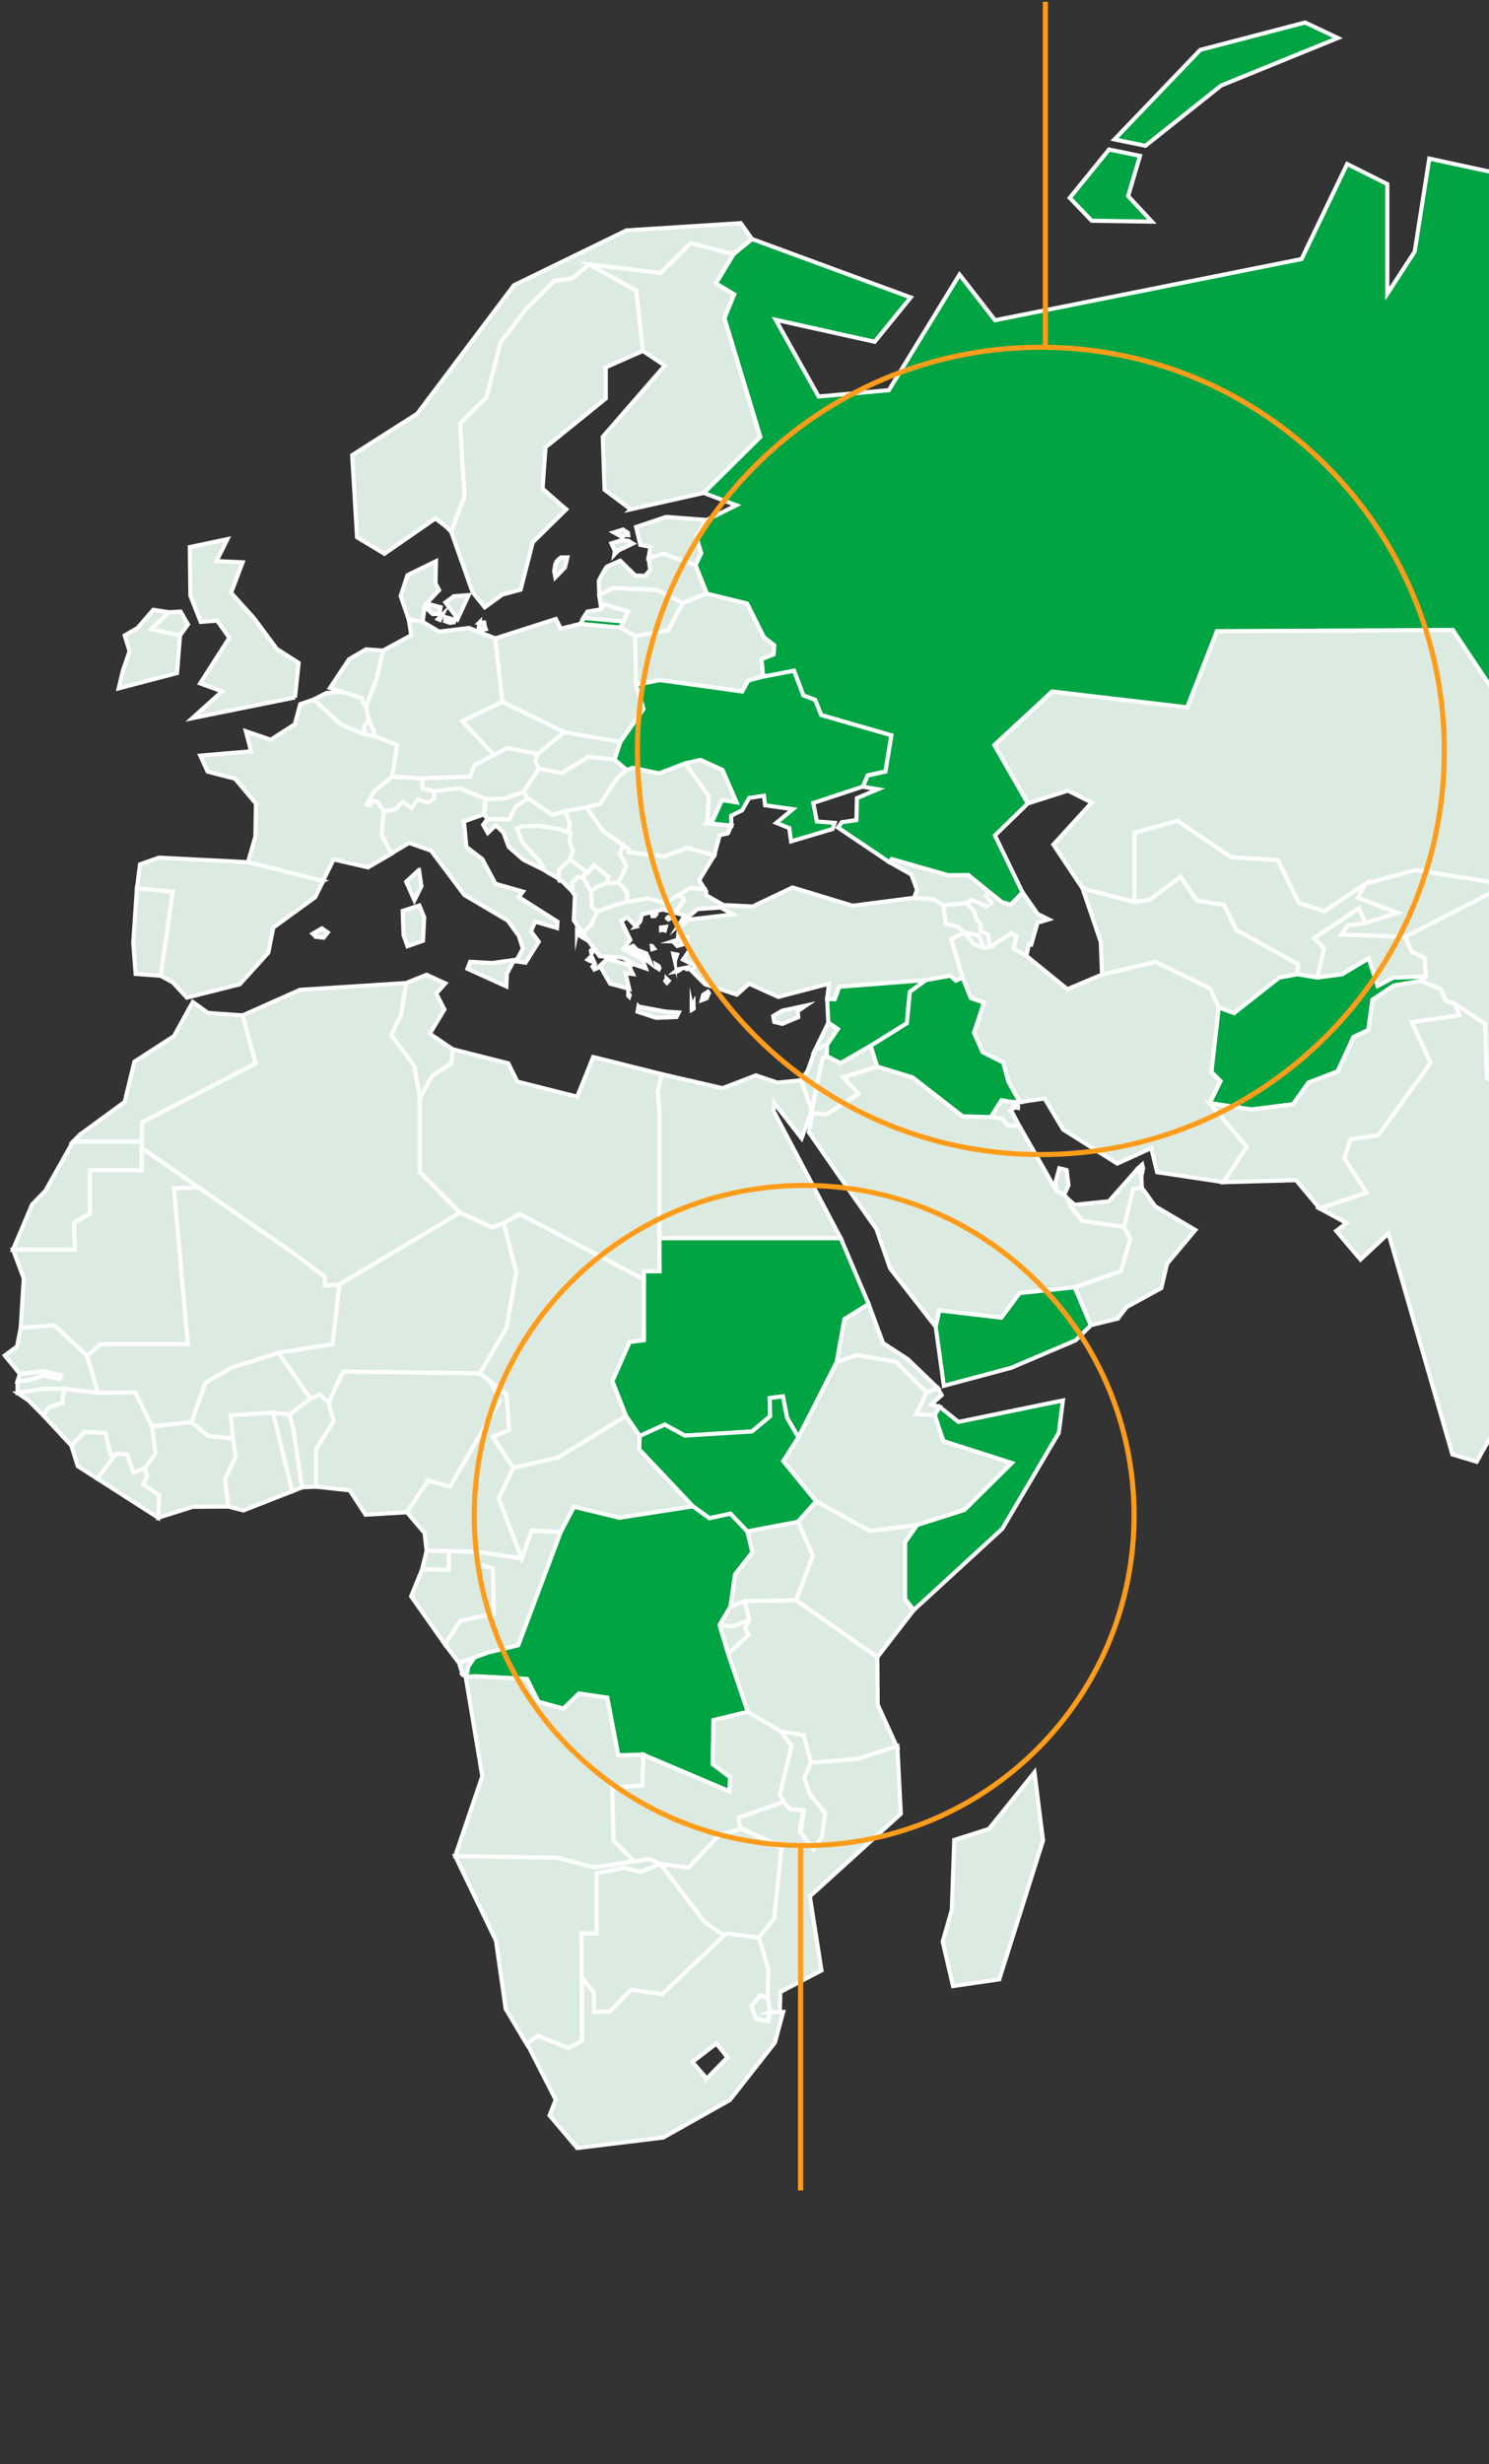 <svg width="292" height="483" viewBox="0 0 292 483" fill="none" xmlns="http://www.w3.org/2000/svg">
<rect x="0" y="0" width="292" height="483" fill="#333333" stroke="none"/>
<g clip-path="url(#clip0_3490_64)">
<g clip-path="url(#clip1_3490_64)">
<path d="M90.648 141.371L98.523 137.552L110.682 143.524L105.427 147.812L99.477 146.615L96.841 148.055L90.648 141.371Z" fill="#DCEBE1" stroke="#FFFEFF" stroke-width="0.8" stroke-miterlimit="10"/>
<path d="M97.084 125.139L98.523 137.552L110.682 143.524L121.662 145.433L126.189 138.976L124.75 134.202L124.524 124.654L121.662 122.987L113.787 122.275L109.971 123.229L109.017 121.32L97.084 125.139Z" fill="#DCEBE1" stroke="#FFFEFF" stroke-width="0.8" stroke-miterlimit="10"/>
<path d="M71.422 143.928V142.31L72.279 141.128L73.346 143.281V144.236L71.422 143.928Z" fill="#DCEBE1" stroke="#FFFEFF" stroke-width="0.8" stroke-miterlimit="10"/>
<path d="M61.494 137.115L66.943 142.083L71.422 143.928V142.31L72.279 141.129L71.81 138.394L71.147 137.746L71.05 136.856L67.169 135.594L64.032 135.82L61.494 137.115Z" fill="#DCEBE1" stroke="#FFFEFF" stroke-width="0.8" stroke-miterlimit="10"/>
<path d="M68.463 129.201L71.778 127.275L75.141 127.518L73.831 133.134L71.81 138.394L71.147 137.746L71.05 136.856L67.169 135.594L64.712 134.833L68.463 129.201Z" fill="#DCEBE1" stroke="#FFFEFF" stroke-width="0.8" stroke-miterlimit="10"/>
<path d="M80.154 121.433L78.569 116.837L79.911 112.726L85.506 109.991L85.409 114.329L86.12 115.672L83.307 118.633L82.886 121.919L80.138 121.433H80.154ZM83.679 119.297L84.843 120.365H86.185L86.411 119.022L84.439 118.488L83.679 119.297ZM87.349 118.083L89.759 121.304L91.909 116.643L88.999 116.869L87.349 118.083ZM87.285 121.757L88.174 122.081L89.031 121.983L89.241 121.482L87.398 120.98L87.285 121.757ZM85.878 121.336L86.266 121.514L86.799 120.446L85.878 121.336Z" fill="#DCEBE1" stroke="#FFFEFF" stroke-width="0.8" stroke-miterlimit="10"/>
<path d="M133.902 118.18L131.04 123.553L124.524 124.654L121.662 122.987L122.583 121.045L117.926 119.62L117.522 116.659L120.158 115.267L128.841 115.639L133.902 118.18Z" fill="#DCEBE1" stroke="#FFFEFF" stroke-width="0.8" stroke-miterlimit="10"/>
<path d="M138.64 116.351L133.902 118.18L128.841 115.623L120.158 115.267L117.522 116.659L117.425 113.794C117.425 113.794 118.864 111.108 118.994 111.059C119.123 111.011 121.629 109.894 121.629 109.894L124.588 112.807L126.512 112.856L127.499 111.691L127.192 109.36L130.102 108.502L136.408 110.736L138.64 116.335V116.351Z" fill="#DCEBE1" stroke="#FFFEFF" stroke-width="0.8" stroke-miterlimit="10"/>
<path d="M138.527 101.916L136.554 105.201L137.508 108.421L136.392 110.752L130.086 108.519L127.175 109.376L127.547 107.175L125.575 106.819L124.734 103.291L130.636 101.317L138.51 101.916H138.527ZM123.262 106.01L121.953 105.864L119.899 106.496L120.578 108.017L120.465 108.729L121.241 107.92L124.103 106.544L123.262 106.01ZM121.985 105.266L122.486 104.877L123.198 104.91L123.133 104.424L122.179 103.793L120.368 104.359L121.985 105.25V105.266Z" fill="#DCEBE1" stroke="#FFFEFF" stroke-width="0.8" stroke-miterlimit="10"/>
<path d="M149.684 132.6L146.725 133.409L145.56 135.545L129.423 133.312L124.75 134.202L124.524 124.654L131.04 123.553L133.902 118.18L138.64 116.352L146.514 118.277L149.813 124.896L151.834 126.45L151.705 128.246L149.328 129.201L149.684 132.6Z" fill="#DCEBE1" stroke="#FFFEFF" stroke-width="0.8" stroke-miterlimit="10"/>
<path d="M121.662 145.433L120.53 148.897L115.42 148.346L110.149 151.535L105.67 150.677L104.958 149.107L105.427 147.812L110.682 143.524L121.662 145.433Z" fill="#DCEBE1" stroke="#FFFEFF" stroke-width="0.8" stroke-miterlimit="10"/>
<path d="M85.166 155.095L82.838 154.561L82.773 152.586L92.2 152.23L93.025 149.965L99.477 146.615L105.427 147.812L104.958 149.107L105.67 150.677L102.694 155.224L98.992 156.535L95.24 156.649L90.228 154.561L85.166 155.095Z" fill="#DCEBE1" stroke="#FFFEFF" stroke-width="0.8" stroke-miterlimit="10"/>
<path d="M75.238 159.06L77.437 158.769L79.022 157.215L80.784 158.445L81.916 156.762L84.034 157.328L85.183 156.503L85.166 155.095L82.838 154.561L82.773 152.587L76.936 152.23L73.298 155.16L71.923 157.749L72.522 157.895L73.087 157.037L74.106 157.215L75.238 159.06Z" fill="#DCEBE1" stroke="#FFFEFF" stroke-width="0.8" stroke-miterlimit="10"/>
<path d="M95.596 160.533L94.917 159.691L95.24 156.649L98.992 156.535L102.694 155.224L103.519 156.471L101.142 158.137L99.897 160.646L95.596 160.533Z" fill="#DCEBE1" stroke="#FFFEFF" stroke-width="0.8" stroke-miterlimit="10"/>
<path d="M111.394 163.154L111.749 161.423L110.86 158.979L108.305 159.691L103.519 156.47L101.142 158.137L99.897 160.646L95.596 160.533L94.755 161.665L95.66 163.268L97.213 161.779L98.7 163.154L99.768 166.019L102.63 168.527L106.866 170.615L105.799 168.77L102.387 165.064L101.385 162.313L102.387 161.957L105.67 161.908L109.615 162.491L111.394 163.154Z" fill="#DCEBE1" stroke="#FFFEFF" stroke-width="0.8" stroke-miterlimit="10"/>
<path d="M107.351 170.971L106.866 170.615L105.799 168.77L102.387 165.064L101.385 162.313L102.387 161.957L105.67 161.908L109.615 162.491L111.394 163.154L111.96 163.251L111.669 164.886L112.348 166.699L111.814 168.495L109.615 170.502L109.518 172.201L107.351 170.971Z" fill="#DCEBE1" stroke="#FFFEFF" stroke-width="0.8" stroke-miterlimit="10"/>
<path d="M115.242 171.084L111.814 168.495L112.348 166.698L111.669 164.886L111.96 163.251L111.394 163.154L111.749 161.423L110.86 158.979L115 158.218L118.201 162.798L122.308 165.727L121.532 167.265L122.842 169.773L121.29 173.01L118.977 173.123L119.268 171.861L116.471 169.547L115.242 171.084Z" fill="#DCEBE1" stroke="#FFFEFF" stroke-width="0.8" stroke-miterlimit="10"/>
<path d="M114.498 172.169L114.466 171.57L115.242 171.084L111.814 168.495L109.615 170.502L109.518 172.201L109.696 172.622L110.181 172.67L112.202 174.709L112.186 173.123L113.286 171.942L114.498 172.169Z" fill="#DCEBE1" stroke="#FFFEFF" stroke-width="0.8" stroke-miterlimit="10"/>
<path d="M114.256 182.85L115.905 181.393L117.15 178.707L116.051 177.801L115.937 174.79L114.498 172.169L113.286 171.942L112.186 173.124L112.202 174.71L112.736 175.535L112.526 180.406L114.256 182.85Z" fill="#DCEBE1" stroke="#FFFEFF" stroke-width="0.8" stroke-miterlimit="10"/>
<path d="M117.086 173.819L118.977 173.123L119.268 171.861L116.471 169.547L115.242 171.084L114.466 171.57L114.498 172.169L115.938 174.79L117.086 173.819Z" fill="#DCEBE1" stroke="#FFFEFF" stroke-width="0.8" stroke-miterlimit="10"/>
<path d="M123.052 176.765L122.955 174.855L121.306 173.01L118.977 173.124L117.086 173.819L115.938 174.79L116.051 177.801L117.15 178.691L120.222 177.542L123.036 176.749L123.052 176.765Z" fill="#DCEBE1" stroke="#FFFEFF" stroke-width="0.8" stroke-miterlimit="10"/>
<path d="M122.89 150.903L120.53 148.897L115.42 148.346L110.149 151.535L105.67 150.677L102.694 155.224L103.519 156.471L108.305 159.691L110.86 158.979L115 158.218L117.668 157.571L121.241 152.295L122.89 150.903Z" fill="#DCEBE1" stroke="#FFFEFF" stroke-width="0.8" stroke-miterlimit="10"/>
<path d="M140.063 167.686L141.146 163.705L142.747 163.348L143.426 161.827L138.721 161.342L138.996 156.05L134.387 149.609L129.245 151.583L124.103 150.499L122.89 150.903L121.241 152.295L117.668 157.571L115 158.218L118.201 162.798L122.308 165.727L123.246 166.391V167.071L130.361 167.864L134.84 166.164L140.063 167.686Z" fill="#DCEBE1" stroke="#FFFEFF" stroke-width="0.8" stroke-miterlimit="10"/>
<path d="M138.236 174.321L137.12 172.525L140.063 167.686L134.84 166.164L130.361 167.864L123.246 167.071V166.391L122.308 165.728L121.532 167.265L122.842 169.773L121.29 173.01L122.955 174.855L123.052 176.765L127.224 176.101L130.409 177.04L133.174 175.389L135.325 174.094L138.236 174.321Z" fill="#DCEBE1" stroke="#FFFEFF" stroke-width="0.8" stroke-miterlimit="10"/>
<path d="M91.004 161.067L91.456 165.987L94.593 168.398L97.18 173.237L102.549 174.758L101.74 175.826L109.34 180.665L109.243 181.911L104.942 180.665L104.134 182.542L105.653 184.598L103.066 188.708L101.191 188.433L102.533 185.925L101.724 183.416L99.574 180.455L91.068 175.438L84.536 166.747L80.235 165.226L76.742 167.281L74.769 163.608L75.19 159.011L77.389 158.72L78.973 157.167L80.736 158.396L81.868 156.73L83.986 157.296L85.15 156.454L85.118 155.046L90.179 154.512L95.192 156.6L94.868 159.643L90.955 161.018L91.004 161.067ZM96.55 188.757L92.2 188.514L91.667 189.89L99.299 193.353L99.412 190.845L100.851 188.158L96.55 188.757ZM79.135 183.271L79.911 185.472L82.951 184.403L83.194 179.807L82.24 177.477L78.957 178.545L79.135 183.254V183.271Z" fill="#DCEBE1" stroke="#FFFEFF" stroke-width="0.8" stroke-miterlimit="10"/>
<path d="M82.175 170.502L82.644 173.722L81.269 176.473L79.653 172.832L82.159 170.502H82.175ZM63.337 172.703L65.423 168.463L72.166 170.016L76.79 167.33L74.818 163.656L75.238 159.06L74.106 157.215L73.088 157.037L72.522 157.895L71.923 157.749L73.298 155.16L76.936 152.23L77.89 146.016L73.362 144.22L71.422 143.912L66.943 142.083L61.494 137.115L58.874 138.021L57.807 141.954L53.102 144.996L48.218 143.329L49.237 147.262L39.276 148.104L40.716 151.259L46.084 152.635L50.191 157.522L50.078 163.964L48.639 168.98L63.37 172.686L63.337 172.703Z" fill="#DCEBE1" stroke="#FFFEFF" stroke-width="0.8" stroke-miterlimit="10"/>
<path d="M26.599 190.909L26.13 184.824L26.842 174.078L33.876 174.79L31.499 191.265L26.599 190.909Z" fill="#DCEBE1" stroke="#FFFEFF" stroke-width="0.8" stroke-miterlimit="10"/>
<path d="M57.855 136.71L37.708 140.773L43.545 135.513L39.244 133.959L44.968 125.01L42.575 121.66L39.357 121.903L37.336 116.772L37.223 107.224L44.612 105.67L42.462 109.975L47.588 110.218L45.324 116.19L49.852 121.207L54.266 127.178L58.567 129.93L57.855 136.727V136.71ZM33.164 119.993L29.591 123.343L35.315 124.54L36.867 122.388L35.428 119.88L33.164 119.993Z" fill="#DCEBE1" stroke="#FFFEFF" stroke-width="0.8" stroke-miterlimit="10"/>
<path d="M23.268 134.93L34.717 131.936L35.315 124.54L29.591 123.343L33.164 120.009L30.06 119.523L26.955 123.1L24.449 124.54L25.403 127.648L24.093 131.467L23.268 134.93Z" fill="#DCEBE1" stroke="#FFFEFF" stroke-width="0.8" stroke-miterlimit="10"/>
<path d="M88.497 104.246L87.543 103.291L85.393 101.624L75.383 108.551L70.015 105.314L69.061 89.212L81.819 81.088L100.786 55.906L122.842 45.16L145.269 43.736L147.485 46.859L143.83 49.821L135.487 47.668L129.52 53.511L115.565 51.844L112.235 54.595L108.661 55.064L103.163 60.567L98.167 67.121L95.418 77.867L90.292 82.997L90.648 90.28L91.117 97.206L88.497 104.246Z" fill="#DCEBE1" stroke="#FFFEFF" stroke-width="0.8" stroke-miterlimit="10"/>
<path d="M151.624 199.147L153.403 198.095L158.06 197.091L156.443 198.192L156.54 199.389L153.403 200.7L151.834 200.312L151.624 199.147Z" fill="#DCEBE1" stroke="#FFFEFF" stroke-width="0.8" stroke-miterlimit="10"/>
<path d="M144.461 157.28L141.599 156.827L140.564 159.27L139.82 160.711L138.721 161.342L138.996 156.05L134.387 149.609L137.395 148.945L141.696 150.92L144.461 157.28Z" fill="#DCEBE1" stroke="#FFFEFF" stroke-width="0.8" stroke-miterlimit="10"/>
<path d="M169.233 154.172L159.483 157.393L160.194 161.018L163.687 161.293L163.283 162.491L155.133 164.918L154.777 162.313L152.239 161.293L155.489 158.607L150.04 157.846L149.813 155.969L146.903 156.406L145.528 158.833L143.378 159.901L143.426 161.827L138.721 161.342L139.82 160.711L141.599 156.827L144.461 157.28L141.696 150.92L137.395 148.945L134.387 149.609L129.245 151.583L124.103 150.499L122.89 150.903L120.53 148.897L121.662 145.433L126.189 138.976L124.75 134.202L129.423 133.312L145.56 135.545L146.725 133.409L149.684 132.6L155.715 131.435L157.558 136.273L159.887 137.164L161.035 140.125L174.812 144.106L173.647 151.211L170.171 151.972L169.233 154.172Z" fill="#00A443" stroke="#FFFEFF" stroke-width="0.8" stroke-miterlimit="10"/>
<path d="M125.219 197.286L130.49 198.273L133.126 198.451L132.673 199.341L128.695 199.519L125.025 198.305L125.203 197.269L125.219 197.286ZM128.243 178.869L127.855 179.111L127.952 179.565H128.404L128.679 179.208L128.259 178.869H128.243ZM130.797 179.985L131.089 180.228L131.38 180.05L131.024 179.775L130.797 179.969V179.985ZM131.929 184.501L133.304 184.047L134.112 185.067L132.803 185.423L131.946 184.501H131.929ZM132.35 188.352L132.77 187.106L132.026 186.96L132.35 188.368V188.352ZM138.575 195.667L139.028 194.68L138.818 194.389L137.896 194.987L137.621 196.039L138.575 195.683V195.667ZM128.76 189.647L129.213 189.954L129.31 189.744L129.164 189.356L128.631 189.032L128.76 189.631V189.647ZM130.717 191.864L130.474 192.285L130.781 192.641L131.137 192.252L130.717 191.848V191.864ZM134.824 189.954L135.454 189.906L135.066 189.566L134.177 189.744L134.824 189.938V189.954ZM132.948 190.375L133.304 190.132H132.786L132.366 190.472L132.948 190.375ZM135.648 197.188L135.794 197.868L136.036 197.706L136.004 196.573L135.648 197.205V197.188ZM123.198 195.165L123.392 195.36L123.489 195.052L123.198 194.648V195.165ZM123.279 185.811L125.898 187.543L127.596 188.822L126.755 186.88L124.912 186.167L124.168 185.391L123.279 185.811ZM129.633 181.798L130.571 181.668L130.377 182.38L130.038 182.267L129.633 182.332V181.798ZM127.838 185.407L128.259 185.925L127.919 186.038L127.822 185.407H127.838ZM116.309 185.973L116.358 186.475L115.97 186.863L115.873 186.313L116.309 185.973ZM124.734 181.62L122.987 179.823L121.823 180.487L123.618 184.242L122.227 186.038L125.979 188.012L126.642 189.809L124.087 188.951L123.456 189.534L124.119 190.925L122.68 190.747L123.392 193.838L119.64 192.803L117.635 189.307L119.074 187.964L122.826 189L123.456 188.465L122.066 187.705L117.587 187.43L114.24 182.85L115.873 181.393L117.118 178.707L120.19 177.558L123.004 176.765L127.192 176.101L130.361 177.04L133.126 175.389L134.112 176.376L132.317 178.933L130.038 178.27L125.93 179.208L125.526 180.649L124.669 181.636L124.734 181.62ZM113.156 182.704L113.69 183.432L114.369 183.837L113.787 182.931L113.868 182.542L113.205 182.494L113.156 182.72V182.704ZM115.614 187.753L115.242 188.109L115.711 188.368L116.52 188.563L116.002 187.397L115.614 187.753ZM116.196 189.469L116.552 190.019L117.102 189.776L116.374 189.242L116.196 189.469Z" fill="#DCEBE1" stroke="#FFFEFF" stroke-width="0.8" stroke-miterlimit="10"/>
<path d="M141.421 177.153L141.146 177.898L136.796 178.189L133.077 181.345L134.274 179.467L132.382 178.917L134.177 176.36L133.191 175.373L135.341 174.078L138.252 174.305L138.607 175.535L141.437 177.153H141.421ZM163.687 195.861L164.576 193.418L181.571 192.107L186.341 191.265L187.408 192.22L188.782 191.621L186.519 184.096L189.09 182.785L187.78 181.587L185.516 181.102L184.982 177.461L183.188 176.263L179.258 175.972L167.212 177.525L155.408 173.949L147.598 177.671L141.696 177.38L141.453 177.978L143.782 179.225L134.969 180.26L133.142 181.879L132.964 183.707H134.84L135.115 186.394L133.951 188.093L136.279 189.258L135.648 190.327L138.236 192.916L144.493 194.971L146.903 192.819L152.627 195.408L162.555 192.819L162.199 195.78L163.687 195.845V195.861Z" fill="#DCEBE1" stroke="#FFFEFF" stroke-width="0.8" stroke-miterlimit="10"/>
<path d="M189.575 177.007L184.983 177.477L183.188 176.279L179.258 175.988L179.824 174.402L178.709 171.408L174.407 168.997L174.86 168.365L185.953 171.537L189.882 171.489L193.908 174.758L193.326 175.567L194.668 177.218L193.827 177.801L190.642 176.425L189.575 177.007Z" fill="#DCEBE1" stroke="#FFFEFF" stroke-width="0.8" stroke-miterlimit="10"/>
<path d="M194.135 185.682L192.97 185.811L191.935 183.352L189.106 182.785L187.78 181.604L185.516 181.118L184.982 177.477L189.575 177.008L191.03 178.674L191.596 180.438L192.259 180.94V182.461L193.746 183.206L194.135 185.682Z" fill="#DCEBE1" stroke="#FFFEFF" stroke-width="0.8" stroke-miterlimit="10"/>
<path d="M190.981 185.051L189.106 182.785L191.935 183.352L192.986 185.795L190.981 185.051ZM193.827 177.801L190.658 176.409L189.591 176.991L191.046 178.658L191.612 180.422L192.275 180.924V182.445L193.763 183.19L194.151 185.666L198.29 182.898L199.341 183.53L198.743 185.925L201.282 187.333L201.783 185.035L202.236 185.148L203.464 180.875L205.647 180.212L203.497 179.144L200.538 174.904L198.209 177.315L196.511 176.813L193.94 174.758L193.358 175.567L194.7 177.218" fill="#DCEBE1"/>
<path d="M193.827 177.801L190.658 176.409L189.591 176.991L191.046 178.658L191.612 180.422L192.275 180.924V182.445L193.763 183.19L194.151 185.666L198.29 182.898L199.341 183.53L198.743 185.925L201.282 187.333L201.783 185.035L202.236 185.148L203.464 180.875L205.647 180.212L203.497 179.144L200.538 174.904L198.209 177.315L196.511 176.813L193.94 174.758L193.358 175.567L194.7 177.218M190.981 185.051L189.106 182.785L191.935 183.352L192.986 185.795L190.981 185.051Z" stroke="#FFFEFF" stroke-width="0.8" stroke-miterlimit="10"/>
<path d="M162.086 207.028L162.199 204.746L164.285 201.704L162.442 200.457L162.199 195.797L163.703 195.861L164.592 193.418L181.587 192.107L178.418 194.421L177.835 200.571L170.737 204.989L164.835 208.387L162.086 207.028Z" fill="#00A443" stroke="#FFFEFF" stroke-width="0.8" stroke-miterlimit="10"/>
<path d="M159.822 205.83L162.199 204.746L164.285 201.704L162.442 200.458L159.822 205.83Z" fill="#DCEBE1" stroke="#FFFEFF" stroke-width="0.8" stroke-miterlimit="10"/>
<path d="M159.192 217.644L161.342 207.384L162.086 207.028L162.199 204.746L159.822 205.83L158.383 209.892L157.073 211.737L159.192 217.644Z" fill="#DCEBE1" stroke="#FFFEFF" stroke-width="0.8" stroke-miterlimit="10"/>
<path d="M172.047 209.083L170.737 204.989L164.835 208.387L162.086 207.028L161.342 207.384L159.192 217.644L159.37 218.178L161.989 218.486L168.344 214.391L165.369 211.139L172.047 209.083Z" fill="#DCEBE1" stroke="#FFFEFF" stroke-width="0.8" stroke-miterlimit="10"/>
<path d="M194.312 218.955L196.398 215.67L198.646 216.026H200.004L197.773 212.029L196.738 208.242L192.712 206.219L191.014 202.432L192.97 196.525L190.383 195.619L188.798 191.621L187.424 192.22L186.357 191.265L181.587 192.107L178.417 194.421L177.835 200.571L170.737 204.989L172.047 209.083L178.967 211.203L188.798 218.842L194.312 218.955Z" fill="#00A443" stroke="#FFFEFF" stroke-width="0.8" stroke-miterlimit="10"/>
<path d="M197.53 220.541L196.576 219.263L194.312 218.972L196.398 215.686L198.63 216.042L198.921 217.143L198.08 217.742L198.565 218.162L199.94 220.784L197.53 220.541ZM199.115 216.334V217.046L199.616 217.159L199.649 216.771L199.115 216.317V216.334Z" fill="#DCEBE1" stroke="#FFFEFF" stroke-width="0.8" stroke-miterlimit="10"/>
<path d="M207.2 233.456L208.687 234.2L209.544 232.355L209.172 229.345L207.733 228.989L206.99 231.756L207.2 233.456Z" fill="#DCEBE1" stroke="#FFFEFF" stroke-width="0.8" stroke-miterlimit="10"/>
<path d="M161.989 218.486L168.344 214.391L165.369 211.139L172.047 209.083L178.967 211.203L188.799 218.842L194.361 218.955L196.576 219.263L197.53 220.541L199.956 220.784L207.2 233.456L208.687 234.2L209.464 235.042L209.787 236.32L212.293 239.314L220.459 240.496L221.656 242.826L219.812 249.154L210.741 252.326L199.956 253.459L196.366 258.281L184.206 256.857L183.495 260.078L174.553 248.62L171.869 240.916L167.212 234.297L158.626 221.949L159.37 218.178L161.989 218.486Z" fill="#DCEBE1" stroke="#FFFEFF" stroke-width="0.8" stroke-miterlimit="10"/>
<path d="M223.03 229.167L223.838 230.543L223.919 232.809L222.221 233.067L220.459 240.496L212.293 239.314L209.787 236.32L209.464 235.042L210.741 236.142L217.451 235.463L223.03 229.167Z" fill="#DCEBE1" stroke="#FFFEFF" stroke-width="0.8" stroke-miterlimit="10"/>
<path d="M224.162 229.038L223.838 230.526L223.03 229.151L223.984 228.261L224.162 229.038ZM219.214 258.459L220.944 256.194L227.735 252.488L228.867 247.713L234.414 241.094L226.539 236.433L223.919 232.792L222.222 233.067L220.459 240.496L221.656 242.826L219.812 249.154L210.741 252.31L213.894 259.77L219.198 258.459H219.214Z" fill="#DCEBE1" stroke="#FFFEFF" stroke-width="0.8" stroke-miterlimit="10"/>
<path d="M185.096 271.633L183.495 260.078L184.206 256.857L196.366 258.281L199.956 253.459L210.741 252.326L213.91 259.786L210.951 262.716L198.339 268.088L185.096 271.633Z" fill="#00A443" stroke="#FFFEFF" stroke-width="0.8" stroke-miterlimit="10"/>
<path d="M164.883 242.713H129.294V218L128.986 213.938L129.763 210.54L141.696 213.291L148.245 210.783L152.481 212.207L157.073 211.737L159.192 217.644L157.203 223.131L151.834 216.22L151.705 217.758L164.883 242.713Z" fill="#DCEBE1" stroke="#FFFEFF" stroke-width="0.8" stroke-miterlimit="10"/>
<path d="M170.349 255.611L165.611 258.557L164.091 266.972L156.572 281.748L154.341 277.896L153.532 273.688L150.929 274.044L151.026 277.621L147.452 280.582L134.29 281.392L130.361 279.239L125.445 281.473L122.761 277.54L120.077 270.727L123.473 263.039L126.254 262.683V250.772V249.154H129.326L129.294 242.713H164.883L170.349 255.611Z" fill="#00A443" stroke="#FFFEFF" stroke-width="0.8" stroke-miterlimit="10"/>
<path d="M126.254 249.154H129.326L129.294 242.713V218L128.986 213.938L129.763 210.54L116.326 207.174L113.189 214.958L101.465 212.012L99.687 208.42L88.772 205.652L88.497 208.42L84.746 210.847L82.32 215.233V229.733L90.195 237.696L96.453 240.56L98.781 239.751L101.918 237.971L126.254 250.772V249.154Z" fill="#DCEBE1" stroke="#FFFEFF" stroke-width="0.8" stroke-miterlimit="10"/>
<path d="M79.652 192.673L83.662 191.055L87.333 192.754L85.554 194.729L87.155 197.868L84.293 202.61L88.772 205.652L88.497 208.42L84.746 210.847L82.32 215.233L81.253 208.954L76.693 202.869L78.666 198.839L79.652 192.673Z" fill="#DCEBE1" stroke="#FFFEFF" stroke-width="0.8" stroke-miterlimit="10"/>
<path d="M66.555 251.775L90.195 237.696L82.32 229.733V215.233L81.253 208.954L76.693 202.869L78.666 198.839L79.652 192.673L58.81 194.016L47.588 199.017L50.094 208.452L27.861 219.975L27.796 223.794V225.04L38.985 232.792L57.193 245.399L63.693 250.238V252.018L66.555 251.775Z" fill="#DCEBE1" stroke="#FFFEFF" stroke-width="0.8" stroke-miterlimit="10"/>
<path d="M37.805 196.396L40.796 198.548L47.588 199.017L50.094 208.452L27.861 219.975L27.796 223.794H14.31L15.636 222.419L24.449 215.978L26.357 208.096L34.118 203.079L37.805 196.396Z" fill="#DCEBE1" stroke="#FFFEFF" stroke-width="0.8" stroke-miterlimit="10"/>
<path d="M14.698 244.946H2.539L6.29 236.094L8.893 233.407L14.31 223.794H27.796V225.04V229.378H17.657V237.874L14.521 239.67L14.698 244.946Z" fill="#DCEBE1" stroke="#FFFEFF" stroke-width="0.8" stroke-miterlimit="10"/>
<path d="M27.796 225.04V229.377H17.657V237.874L14.521 239.67L14.698 244.946H2.539L4.657 250.594L4.059 260.256L10.624 259.786L17.059 265.742L19.808 263.476H36.851L34.118 232.922L38.985 232.792L27.796 225.04Z" fill="#DCEBE1" stroke="#FFFEFF" stroke-width="0.8" stroke-miterlimit="10"/>
<path d="M19.21 273.025L17.059 265.742L19.808 263.476H36.851L34.118 232.922L38.985 232.792L57.193 245.399L63.693 250.238V252.018L66.555 251.776L65.245 263.476L54.622 265.159L45.324 268.137L40.311 271.002L37.579 278.754L29.817 279.595L26.486 272.911L19.21 273.025Z" fill="#DCEBE1" stroke="#FFFEFF" stroke-width="0.8" stroke-miterlimit="10"/>
<path d="M3.881 269.302L8.619 268.736L12.014 269.594L11.691 270.289L8.441 269.626L5.724 270.548L3.428 270.759L3.881 269.302Z" fill="#DCEBE1" stroke="#FFFEFF" stroke-width="0.8" stroke-miterlimit="10"/>
<path d="M12.467 272.232L19.21 273.025L17.059 265.742L10.624 259.786L4.059 260.256L3.347 263.897L0.938 265.693L3.881 269.302L8.619 268.736L12.014 269.594L11.691 270.289L8.441 269.626L5.724 270.548L3.428 270.759V273.025L8.505 272.232H12.467Z" fill="#DCEBE1" stroke="#FFFEFF" stroke-width="0.8" stroke-miterlimit="10"/>
<path d="M8.505 277.443L9.54 275.873L12.257 274.966L12.467 272.231H8.505L3.428 273.024L5.611 274.546L8.505 277.443Z" fill="#DCEBE1" stroke="#FFFEFF" stroke-width="0.8" stroke-miterlimit="10"/>
<path d="M22.751 285.016L21.684 285.194L20.649 280.89L16.623 280.663L13.987 283.35L8.505 277.443L9.54 275.873L12.257 274.966L12.467 272.231L19.21 273.024L26.486 272.911L29.817 279.595L30.496 284.871L28.394 287.784L26.147 288.642L24.901 285.049L22.751 285.016Z" fill="#DCEBE1" stroke="#FFFEFF" stroke-width="0.8" stroke-miterlimit="10"/>
<path d="M19.08 289.839L22.751 285.017L21.684 285.195L20.649 280.89L16.623 280.663L13.987 283.35L15.248 287.379L19.08 289.839Z" fill="#DCEBE1" stroke="#FFFEFF" stroke-width="0.8" stroke-miterlimit="10"/>
<path d="M31.03 297.494L19.08 289.839L22.751 285.017L24.901 285.049L26.146 288.642L28.394 287.784L28.879 289.402L28.038 290.924L31.256 293.108L31.03 297.494Z" fill="#DCEBE1" stroke="#FFFEFF" stroke-width="0.8" stroke-miterlimit="10"/>
<path d="M44.806 295.309L37.789 295.358L31.03 297.494L31.256 293.108L28.038 290.924L28.879 289.402L28.394 287.784L30.496 284.871L29.817 279.595L37.579 278.754L40.829 281.472L45.696 281.926L46.23 285.551L44.127 289.985L44.806 295.309Z" fill="#DCEBE1" stroke="#FFFEFF" stroke-width="0.8" stroke-miterlimit="10"/>
<path d="M53.554 276.909L45.259 277.394L45.696 281.926L40.829 281.472L37.579 278.754L40.311 271.002L45.324 268.137L54.622 265.159L60.895 274.157L56.772 277.265L53.554 276.909Z" fill="#DCEBE1" stroke="#FFFEFF" stroke-width="0.8" stroke-miterlimit="10"/>
<path d="M57.306 292.315L53.554 276.909L45.259 277.394L45.696 281.926L46.23 285.551L44.127 289.985L44.807 295.309L47.717 296.07L57.306 292.315Z" fill="#DCEBE1" stroke="#FFFEFF" stroke-width="0.8" stroke-miterlimit="10"/>
<path d="M59.214 291.539L57.613 280.485L56.772 277.265L53.554 276.909L57.306 292.315L59.214 291.539Z" fill="#DCEBE1" stroke="#FFFEFF" stroke-width="0.8" stroke-miterlimit="10"/>
<path d="M61.963 291.409L59.214 291.539L57.613 280.485L56.772 277.265L60.895 274.157L62.626 273.332L64.469 274.886L65.423 278.576L61.963 284.126V291.409Z" fill="#DCEBE1" stroke="#FFFEFF" stroke-width="0.8" stroke-miterlimit="10"/>
<path d="M98.781 239.751L101.255 249.283L99.347 260.256L94.108 269.205L67.266 268.849L64.469 274.886L62.626 273.332L60.895 274.157L54.622 265.159L65.245 263.476L66.555 251.775L90.195 237.696L96.453 240.56L98.781 239.751Z" fill="#DCEBE1" stroke="#FFFEFF" stroke-width="0.8" stroke-miterlimit="10"/>
<path d="M100.657 287.719L96.615 281.618L99.832 280.307L99.347 273.381L96.129 270.759L94.108 269.205L99.347 260.256L101.255 249.283L98.781 239.751L101.918 237.971L126.254 250.772V262.683L123.473 263.039L120.077 270.726L122.761 277.54L109.486 285.68L100.657 287.719Z" fill="#DCEBE1" stroke="#FFFEFF" stroke-width="0.8" stroke-miterlimit="10"/>
<path d="M79.798 296.426L83.97 290.211L88.255 291.409L98.037 274.578L96.129 270.759L94.108 269.205L67.266 268.849L64.469 274.886L65.423 278.575L61.963 284.126V291.409L68.576 292.121L71.681 296.895L79.798 296.426Z" fill="#DCEBE1" stroke="#FFFEFF" stroke-width="0.8" stroke-miterlimit="10"/>
<path d="M102.339 305.505L97.795 293.675L100.657 287.719L96.615 281.618L99.832 280.307L99.347 273.381L96.129 270.759L98.037 274.578L88.255 291.409L83.97 290.211L79.798 296.426L83.258 300.488L83.663 303.951L88.045 304.032L93.785 304.21L102.339 305.505Z" fill="#DCEBE1" stroke="#FFFEFF" stroke-width="0.8" stroke-miterlimit="10"/>
<path d="M105.233 313.888L101.643 322.481L95.741 323.906L93.009 324.893L90.017 325.961L87.252 322.303L90.195 317.74L96.825 316.218L96.647 307.431L93.785 306.541V304.21L102.339 305.505L104.247 300.002L109.971 300.278L105.233 313.888Z" fill="#DCEBE1" stroke="#FFFEFF" stroke-width="0.8" stroke-miterlimit="10"/>
<path d="M88.045 304.032L83.662 303.951L82.773 307.609L88.045 307.706V304.032Z" fill="#DCEBE1" stroke="#FFFEFF" stroke-width="0.8" stroke-miterlimit="10"/>
<path d="M80.623 312.901L82.773 307.609L88.044 307.706V304.032L93.785 304.21V306.541L96.647 307.431L96.825 316.218L90.195 317.74L87.252 322.303L80.623 312.901Z" fill="#DCEBE1" stroke="#FFFEFF" stroke-width="0.8" stroke-miterlimit="10"/>
<path d="M135.907 295.261L121.5 297.494L112.558 295.358L109.971 300.278L104.247 300.003L102.339 305.505L97.795 293.675L100.657 287.719L109.486 285.68L122.761 277.54L125.445 281.472L125.348 284.078L135.907 295.261Z" fill="#DCEBE1" stroke="#FFFEFF" stroke-width="0.8" stroke-miterlimit="10"/>
<path d="M160.065 294.273L156.475 298.303L146.547 300.18L143.248 296.701L139.125 297.591L135.907 295.261L125.348 284.078L125.445 281.472L130.361 279.239L134.29 281.391L147.452 280.582L151.026 277.621L150.929 274.044L153.532 273.688L154.341 277.896L156.572 281.747L153.613 286.392L160.065 294.273Z" fill="#00A443" stroke="#FFFEFF" stroke-width="0.8" stroke-miterlimit="10"/>
<path d="M183.915 272.07L181.7 272.911L175.733 266.94L167.988 265.629L164.091 266.972L165.611 258.556L170.349 255.611L173.178 263.25L178.013 266.406L183.915 272.07Z" fill="#DCEBE1" stroke="#FFFEFF" stroke-width="0.8" stroke-miterlimit="10"/>
<path d="M184.255 275.744L183.317 277.394L179.695 277.184L181.7 272.911L183.915 272.07L184.659 273.462L182.638 275.29L184.255 275.744Z" fill="#DCEBE1" stroke="#FFFEFF" stroke-width="0.8" stroke-miterlimit="10"/>
<path d="M179.824 298.934L170.607 300.1L160.065 294.274L153.613 286.392L156.572 281.747L164.091 266.972L167.988 265.629L175.733 266.94L181.7 272.911L179.695 277.184L183.317 277.394L185.015 282.46L198.436 286.764L189.122 295.973L179.824 298.934Z" fill="#DCEBE1" stroke="#FFFEFF" stroke-width="0.8" stroke-miterlimit="10"/>
<path d="M179.194 315.587L177.496 313.435V302.252L179.824 298.934L189.122 295.973L198.436 286.764L185.015 282.46L183.317 277.394L184.255 275.743L187.958 278.705L208.445 274.497L207.636 280.841L196.56 299.647L179.194 315.587Z" fill="#00A443" stroke="#FFFEFF" stroke-width="0.8" stroke-miterlimit="10"/>
<path d="M172.047 324.828L179.194 315.587L177.496 313.435V302.252L179.824 298.935L170.608 300.1L160.065 294.274L156.475 298.303L159.402 304.906L156.119 313.678L172.047 324.828Z" fill="#DCEBE1" stroke="#FFFEFF" stroke-width="0.8" stroke-miterlimit="10"/>
<path d="M146.046 313.856L156.119 313.678L159.402 304.906L156.475 298.303L146.547 300.181L147.533 304.243L144.138 308.596L143.248 314.875L146.046 313.856Z" fill="#DCEBE1" stroke="#FFFEFF" stroke-width="0.8" stroke-miterlimit="10"/>
<path d="M141.098 318.517L143.652 318.808L145.868 318.031L146.935 317.497L146.046 313.856L143.248 314.875L141.098 318.517Z" fill="#DCEBE1" stroke="#FFFEFF" stroke-width="0.8" stroke-miterlimit="10"/>
<path d="M142.795 324.181L146.822 320.426L146.11 319.164L146.935 317.497L143.652 318.808L141.098 318.517L142.795 324.181Z" fill="#DCEBE1" stroke="#FFFEFF" stroke-width="0.8" stroke-miterlimit="10"/>
<path d="M159.159 345.851L157.558 340.122L153.176 339.393L146.644 335.542L142.795 324.181L146.822 320.426L146.11 319.164L146.935 317.497L146.046 313.856L156.119 313.678L172.047 324.828L172.127 334.118L175.976 342.614L168.198 345.122L159.159 345.851Z" fill="#DCEBE1" stroke="#FFFEFF" stroke-width="0.8" stroke-miterlimit="10"/>
<path d="M93.122 328.567L91.327 328.712L90.729 328.178L91.634 327.79L91.78 326.722L93.009 324.893L95.741 323.906L101.643 322.481L109.971 300.278L112.558 295.358L121.5 297.494L135.907 295.261L139.125 297.591L143.248 296.701L146.547 300.181L147.533 304.243L144.138 308.596L143.248 314.875L141.098 318.517L142.795 324.181L146.644 335.542L139.933 337.16L139.756 345.753L143.151 348.343L143.07 351.126L126.157 343.957L121.241 344.054L119.091 332.774L113.544 331.965L110.504 334.927L105.589 333.583L103.341 329.101L93.122 328.567Z" fill="#00A443" stroke="#FFFEFF" stroke-width="0.8" stroke-miterlimit="10"/>
<path d="M129.52 365.352L125.655 366.905L122.438 366.129L117.005 367.148V378.962H114.078V388.041V400.276L111.458 401.7L105.427 399.321L103.406 400.875L99.169 393.77L97.261 380.403L89.273 363.814L109.259 364.106L116.471 366.015L124.41 364.85L127.386 364.397L129.52 365.352Z" fill="#DCEBE1" stroke="#FFFEFF" stroke-width="0.8" stroke-miterlimit="10"/>
<path d="M90.729 328.178L90.017 325.977L92.993 324.909L91.764 326.722L91.618 327.79L90.729 328.178ZM89.273 363.814L109.243 364.106L116.455 366.015L124.41 364.834L120.336 360.788L120.061 350.398L125.963 349.945L126.141 343.941L121.225 344.038L119.074 332.758L113.528 331.949L110.488 334.911L105.573 333.567L103.341 329.085L93.122 328.55L91.327 328.696L94.577 348.149L89.273 363.782V363.814Z" fill="#DCEBE1" stroke="#FFFEFF" stroke-width="0.8" stroke-miterlimit="10"/>
<path d="M145.431 358.474L141.001 359.72L135.05 366.08L129.52 365.352L127.386 364.397L124.41 364.85L120.336 360.788L120.077 350.414L125.979 349.961L126.157 343.957L143.07 351.127L143.151 348.343L139.756 345.754L139.933 337.16L146.644 335.542L153.176 339.393L155.23 342.177L152.95 351.758L153.839 353.505L145.172 356.499L145.431 358.474Z" fill="#DCEBE1" stroke="#FFFEFF" stroke-width="0.8" stroke-miterlimit="10"/>
<path d="M159.693 362.681L157.009 359.218L157.672 355.091L155.101 354.849L153.839 353.505L152.95 351.758L155.23 342.177L153.176 339.393L157.558 340.122L159.159 345.851L157.914 348.764L158.933 351.806L161.973 355.69L161.31 360.286L159.693 362.681Z" fill="#DCEBE1" stroke="#FFFEFF" stroke-width="0.8" stroke-miterlimit="10"/>
<path d="M148.115 380.257L151.592 375.952L153.031 361.937L145.124 358.231L144.865 356.257L153.613 353.214L154.891 354.59L157.494 354.833L156.831 358.992L159.531 362.487L161.164 360.076L161.827 355.431L158.755 351.515L157.72 348.44L158.998 345.495L168.117 344.766L175.976 342.242L176.655 355.528L158.82 371.712L161.1 386.229L153.031 390.453L152.918 394.79L150.314 394.854L149.846 391.958L149.959 386.471L148.115 380.257Z" fill="#DCEBE1" stroke="#FFFEFF" stroke-width="0.8" stroke-miterlimit="10"/>
<path d="M142.052 379.448L148.39 380.273L151.834 376.017L153.257 362.131L145.431 358.474L141.001 359.72L135.05 366.08L129.52 365.352L138.106 376.697L142.052 379.448Z" fill="#DCEBE1" stroke="#FFFEFF" stroke-width="0.8" stroke-miterlimit="10"/>
<path d="M116.342 390.906L114.078 388.041V378.962H117.005V367.148L122.438 366.129L125.655 366.905L129.52 365.352L138.106 376.696L142.052 379.448L129.649 391.197L123.57 390.372L119.446 394.612L116.406 394.725L116.342 390.906Z" fill="#DCEBE1" stroke="#FFFEFF" stroke-width="0.8" stroke-miterlimit="10"/>
<path d="M148.245 395.728L147.355 393.268L149.102 391.165L150.541 391.569L151.026 394.434L150.622 396.181L148.245 395.728Z" fill="#DCEBE1" stroke="#FFFEFF" stroke-width="0.8" stroke-miterlimit="10"/>
<path d="M151.058 394.401L150.654 396.165L148.261 395.712L147.355 393.22L149.118 391.1L150.573 391.505L150.686 386.018L148.827 379.804L142.424 378.979L129.892 390.857L123.747 390.016L119.592 394.288L116.52 394.401L116.455 390.55L114.159 387.653V400.001L111.507 401.441L105.427 399.03L103.374 400.6L108.968 411.572L107.772 414.647L113.189 421.04L130.054 418.984L143.119 411.637L151.964 400.373L153.597 394.353L151.01 394.418L151.058 394.401ZM138.591 407.413L135.794 404.16L140.483 400.551L142.65 403.27L138.591 407.429V407.413Z" fill="#DCEBE1" stroke="#FFFEFF" stroke-width="0.8" stroke-miterlimit="10"/>
<path d="M195.962 387.977L204.548 360.756L202.866 347.388L193.924 358.49L187.133 360.643L186.648 374.366L184.869 380.581L186.89 389.287L195.962 387.977Z" fill="#DCEBE1" stroke="#FFFEFF" stroke-width="0.8" stroke-miterlimit="10"/>
<path d="M239.96 231.724L244.504 224.814L237.227 216.22L239.362 211.916L237.583 210.119L239.006 197.48L237.34 193.774L226.604 188.514L216.109 191.023L209.318 193.887L201.265 187.333L198.727 185.925L199.325 183.53L198.274 182.915L194.135 185.682L192.97 185.811L190.981 185.051L189.106 182.785L186.535 184.096L188.799 191.621L190.383 195.619L192.97 196.525L191.014 202.432L192.712 206.219L196.738 208.242L197.773 212.029L200.004 216.026L204.839 215.314L208.477 221.399L219.101 228.083L225.779 225.04L226.911 229.766L239.96 231.724Z" fill="#DCEBE1" stroke="#FFFEFF" stroke-width="0.8" stroke-miterlimit="10"/>
<path d="M222.496 176.829L212.293 174.143L206.569 165.549L214.088 157.312L209.431 154.982L201.557 157.49L195.008 146.032L206.327 135.529L232.813 138.62L238.65 123.699L284.928 123.472L294.711 138.151L314.519 143.07L317.284 145.773L315.634 146.388L314.81 148.719L312.417 149.301L311.463 154.14L304.671 154.383L301.567 161.601L296.198 162.685L295.665 173.415L277.587 170.55L267.756 173.237L259.703 178.61L254.691 177.007L250.583 168.592L241.447 168.042L230.905 160.889L222.496 163.219V176.829Z" fill="#DCEBE1" stroke="#FFFEFF" stroke-width="0.8" stroke-miterlimit="10"/>
<path d="M267.756 180.94L274.013 178.917L266.268 175.988L267.756 173.237L277.587 170.55L295.665 173.415L275.63 183.627L263.034 183.206L264.295 181.361L267.756 180.94Z" fill="#DCEBE1" stroke="#FFFEFF" stroke-width="0.8" stroke-miterlimit="10"/>
<path d="M258.329 191.621L259.638 185.892L257.682 183.869L266.494 178.011L267.756 180.94L264.295 181.361L263.034 183.206L275.63 183.627L276.811 186.556L279.382 187.802L279.624 191.443L273.237 191.638L270.165 193.272L268.386 187.867L263.196 190.974L258.329 191.621Z" fill="#DCEBE1" stroke="#FFFEFF" stroke-width="0.8" stroke-miterlimit="10"/>
<path d="M254.432 190.974L254.513 189L242.434 182.283L240.024 177.364L234.753 176.554L231.519 171.894L225.439 176.376L222.496 176.829V163.219L230.905 160.889L241.447 168.042L250.583 168.592L254.69 177.008L259.703 178.61L267.756 173.237L266.268 175.988L274.013 178.917L267.756 180.94L266.494 178.011L257.682 183.869L259.638 185.892L258.329 191.621L254.432 190.974Z" fill="#DCEBE1" stroke="#FFFEFF" stroke-width="0.8" stroke-miterlimit="10"/>
<path d="M243.549 197.836L250.874 191.621L254.432 190.974L254.513 189L242.434 182.283L240.024 177.364L234.753 176.554L231.519 171.894L225.439 176.376L222.496 176.83L212.293 174.143L215.867 184.646L216.109 191.023L226.603 188.514L237.34 193.774L239.006 197.48L241.997 198.58L243.549 197.836Z" fill="#DCEBE1" stroke="#FFFEFF" stroke-width="0.8" stroke-miterlimit="10"/>
<path d="M592.752 41.227L599.43 39.56L604.201 41.583L598.59 42.538L593.577 43.137L592.736 41.227H592.752ZM117.166 120.608L114.579 121.061L113.787 122.291L121.662 123.003L122.583 121.061L117.926 119.621L117.166 120.608ZM201.557 157.49L195.121 163.753L200.522 174.92L198.193 177.331L196.495 176.829L193.924 174.774L189.898 171.505L185.969 171.554L174.876 168.382L174.424 169.013L164.334 162.216L165.077 161.164L167.94 160.743L168.053 156.438L172.16 154.707L169.217 154.205L170.155 152.004L173.647 151.243L174.812 144.122L161.035 140.141L159.871 137.18L157.542 136.29L155.715 131.451L149.684 132.616L149.328 129.217L151.721 128.263L151.834 126.466L149.829 124.913L146.515 118.294L138.64 116.368L136.408 110.768L137.524 108.438L136.57 105.217L138.543 101.932L144.412 99.035L138.009 96.624L149.102 85.635L142.068 62.363L143.976 57.702L140.402 55.55L143.863 49.821L147.501 46.859L178.595 58.301L171.529 66.992L152.125 62.687L160.534 77.721L174.31 76.475L188.168 53.818L195.137 62.768L255.24 50.776L264.182 32.148L272.057 36.081V57.573L277.425 49.335L280.287 31.08L293.53 33.945L300.322 28.928L313.209 25.351L368.316 0.639L397.292 9.945L374.751 31.08L413.041 27.504L441.306 30.012L443.812 42.538L475.651 37.165L494.974 33.589L526.1 42.538L562.596 52.2L590.149 50.047L625.933 65.438L615.552 76.54L599.091 68.302L589.066 78.336L592.995 86.93L554.349 98.388L542.545 106.625L543.984 118.439L527.523 136.338L523.594 117.711L538.972 100.88L550.776 87.27L528.946 90.49L515.703 103.388L485.288 102.676L462.747 119.151L477.057 124.88L477.413 141.711L460.597 170L451.202 169.693L448.13 172.848L447.596 171.974L449.86 169.66L449.504 163.575L460.597 151.761L440.562 143.88L430.181 128.117L416.582 129.913L414.076 142.083L406.201 142.439L377.581 143.88L351.822 133.134L347.715 141.549L331.837 138.458L318.949 145.838L317.268 145.773L314.503 143.071L294.695 138.151L284.912 123.472L238.634 123.715L232.797 138.636L206.327 135.529L194.992 146.032L201.557 157.49ZM209.787 38.784L214.088 43.267L225.892 43.444L221.235 38.428L223.564 30.546L217.484 29.3L209.787 38.784ZM218.551 27.326L224.631 28.572L239.475 16.758L262.371 7.452L255.936 4.41L235.368 9.783L218.551 27.326ZM334.893 -15.706L346.697 -17.26L347.764 -21.193L343.107 -25.854L331.303 -20.011L334.876 -15.706H334.893ZM347.408 -7.113L355.04 -8.068L356.237 -13.441L347.408 -16.419C347.408 -16.419 336.914 -13.198 336.558 -12.842L347.408 -7.113ZM370.191 -3.892L370.434 -7.356L361.363 -11.062C361.363 -11.062 355.994 -2.824 355.396 -2.824L370.191 -3.892ZM467.517 10.786L471.932 20.448L491.125 16.143L479.434 8.974L467.501 10.77L467.517 10.786ZM495.071 15.318L500.326 19.849H507.36L508.912 16.984L497.351 14.363L495.087 15.318H495.071ZM485.11 123.278L486.177 136.176V146.032L484.932 153.914L481.714 158.024L480.825 127.049L485.126 123.294L485.11 123.278Z" fill="#00A443" stroke="#FFFEFF" stroke-width="0.8" stroke-miterlimit="10"/>
<path d="M253.559 216.447L245.393 217.466L237.227 216.22L239.361 211.915L237.583 210.119L239.006 197.48L241.997 198.58L250.874 191.621L254.432 190.974L258.329 191.621L263.196 190.974L268.386 187.867L270.165 193.272L273.237 191.637L279.624 191.443L278.541 192.285L273.302 193.175L269.13 195.975L268.354 201.882L265.427 203.257L262.323 210.006L256.598 212.207L253.559 216.447Z" fill="#00A443" stroke="#FFFEFF" stroke-width="0.8" stroke-miterlimit="10"/>
<path d="M258.814 236.887L254.157 231.336L239.96 231.724L244.503 224.814L237.227 216.22L245.393 217.466L253.559 216.447L256.598 212.207L262.323 210.006L265.427 203.257L268.354 201.882L269.13 195.975L273.302 193.175L278.541 192.285L282.535 193.887L283.489 196.153L285.397 196.816L286.173 199.017L276.875 200.36L280.546 208.339L270.262 222.564L264.894 223.292L263.632 227.047L268.014 233.763L258.814 236.887Z" fill="#DCEBE1" stroke="#FFFEFF" stroke-width="0.8" stroke-miterlimit="10"/>
<path d="M272.283 241.758L266.802 246.888L262.032 241.272L264.053 239.735L258.814 236.887L268.014 233.763L263.632 227.047L264.894 223.292L270.262 222.564L280.546 208.339L276.875 200.36L286.173 199.017L285.397 196.816L291.25 200.7L291.606 211.317L297.815 215.379L295.665 219.797L308.423 224.862L319.337 228.083L319.758 223.729L322.021 222.176L322.377 224.085L321.827 225.963L325.854 226.594L331.626 226.416L330.22 223.341L340.035 218.243L346.583 220.622L346.244 224.895L339.307 231.967L334.844 241.904L333.179 242.794L332.111 238.052L328.942 237.291L332.742 232.825L325.272 231.886L324.738 229.96L321.876 228.342L319.499 229.102L321.827 231.967L319.628 233.537L322.361 242.308L296.974 262.877L295.066 276.731L289.585 286.522L284.815 285.081L272.283 241.758Z" fill="#DCEBE1" stroke="#FFFEFF" stroke-width="0.8" stroke-miterlimit="10"/>
<path d="M376.158 242.777V240.334L372.229 239.266L361.993 241.369L360.764 241.337L360.716 244.671L358.695 244.266L348.378 234.783L351.596 229.523L351.661 223.972L346.6 220.622L340.035 218.227L330.22 223.325L325.417 221.625L322.377 224.069L322.021 222.16L319.758 223.713L313.678 222.273L304.736 217.499L297.815 215.346L291.606 211.284L291.25 200.668L285.413 196.784L283.505 196.12L282.551 193.854L278.557 192.236L279.624 191.395L279.382 187.753L276.811 186.507L275.614 183.578L295.649 173.366L296.182 162.62L301.551 161.552L304.655 154.334L311.446 154.091L312.4 149.253L314.794 148.654L315.634 146.323L317.284 145.725L318.965 145.789L325.724 151.437L328.231 161.973L339.21 164.368L345.532 171.165L370.337 175.098L387.153 170.437L391.81 163.996L415.548 155.402L412.443 151.227L402.903 151.114L406.25 142.407L414.125 142.051L416.631 129.881L430.23 128.084L440.611 143.847L460.645 151.729L449.553 163.543L449.908 169.628L447.645 171.942L445.3 170.971L440.384 174.289L440.206 176.263L435.727 175.454L429.017 181.587L421.514 183.594L419.364 179.532L407.673 187.413L422.226 192.43L414.108 199.6L421.385 216.317L404.633 239.654L396.58 240.722L387.541 245.383L379.845 244.137L376.174 242.761L376.158 242.777ZM382.125 251.258L381.882 253.653L384.987 254.608L388.447 250.546L387.913 248.28L383.919 248.992L382.125 251.258Z" fill="#DCEBE1" stroke="#FFFEFF" stroke-width="0.8" stroke-miterlimit="10"/>
<path d="M31.499 191.265L33.892 174.79L26.858 174.078L27.456 169.417L31.159 168.106L48.639 168.997L63.369 172.703L61.817 175.858L53.587 181.83L52.633 186.718L47.022 192.932L36.641 195.554L33.892 192.576L31.499 191.265ZM61.947 183.626L63.466 183.805L64.275 182.769L63.111 181.96L61.316 183.028L61.947 183.61V183.626Z" fill="#DCEBE1" stroke="#FFFEFF" stroke-width="0.8" stroke-miterlimit="10"/>
<path d="M76.936 152.231L77.89 146.016L73.362 144.22V143.265L72.295 141.112L71.826 138.361L73.847 133.102L75.157 127.486L80.639 124.508L80.154 121.401L82.903 121.886L86.12 123.796L91.958 123.084L97.084 125.107L98.523 137.52L90.648 141.339L96.857 148.023L93.041 149.933L92.2 152.198L82.773 152.554L76.936 152.198V152.231ZM94.027 122L93.817 123.44H94.593L95.272 123.327L95.062 122.728L94.965 122.016H94.011L94.027 122Z" fill="#DCEBE1" stroke="#FFFEFF" stroke-width="0.8" stroke-miterlimit="10"/>
<path d="M123.683 99.828L118.557 96.009L118.201 85.619L130.361 71.653L126.06 68.788L124.75 56.974L115.566 51.844L129.52 53.511L135.487 47.669L143.83 49.821L140.37 55.55L143.944 57.702L142.035 62.363L149.069 85.635L137.977 96.624L123.667 99.844L123.683 99.828Z" fill="#DCEBE1" stroke="#FFFEFF" stroke-width="0.8" stroke-miterlimit="10"/>
<path d="M118.8 72.025V78.11L106.996 87.658L106.397 95.782L111.054 99.844L104.489 106.285L102.096 115.591L98.523 116.546L95.062 119.054L92.669 116.076L88.497 104.262L91.117 97.222L90.632 90.296L90.276 83.013L95.402 77.883L98.151 67.137L103.163 60.567L108.645 55.081L112.218 54.595L115.566 51.844L124.75 56.974L126.06 68.788L118.783 72.008L118.8 72.025ZM108.952 110.266L108.677 111.966L108.904 113.179L110.779 111.254L111.264 109.247H110.052L108.936 110.283L108.952 110.266Z" fill="#DCEBE1" stroke="#FFFEFF" stroke-width="0.8" stroke-miterlimit="10"/>
<path d="M117.765 119.443L115.177 119.879L114.385 121.109L122.244 121.821L123.182 119.879L118.525 118.455L117.765 119.443Z" fill="#DCEBE1" stroke="#FFFEFF" stroke-width="0.8" stroke-miterlimit="10"/>
<path d="M205 -2.647L205 67.817" stroke="#FF9C1A" stroke-miterlimit="10"/>
<path d="M204.12 68.068C247.816 68.068 283.239 103.491 283.239 147.188C283.239 190.885 247.816 226.308 204.12 226.308C160.423 226.308 125 190.885 125 147.188C125 103.491 160.423 68.068 204.12 68.068Z" stroke="#FF9C1A" stroke-miterlimit="10"/>
</g>
</g>
<path d="M157 429.353L157 361.353" stroke="#FF9C1A" stroke-miterlimit="10"/>
<path d="M157.701 361.754C121.968 361.754 93 332.787 93 297.054C93 261.32 121.968 232.353 157.701 232.353C193.434 232.353 222.401 261.32 222.401 297.054C222.401 332.787 193.434 361.754 157.701 361.754Z" stroke="#FF9C1A" stroke-miterlimit="10"/>
<defs>
<clipPath id="clip0_3490_64">
<rect width="292" height="482" fill="white" transform="translate(0 0.354)"/>
</clipPath>
<clipPath id="clip1_3490_64">
<rect width="627" height="493" fill="white" transform="translate(0 -26.646)"/>
</clipPath>
</defs>
</svg>
